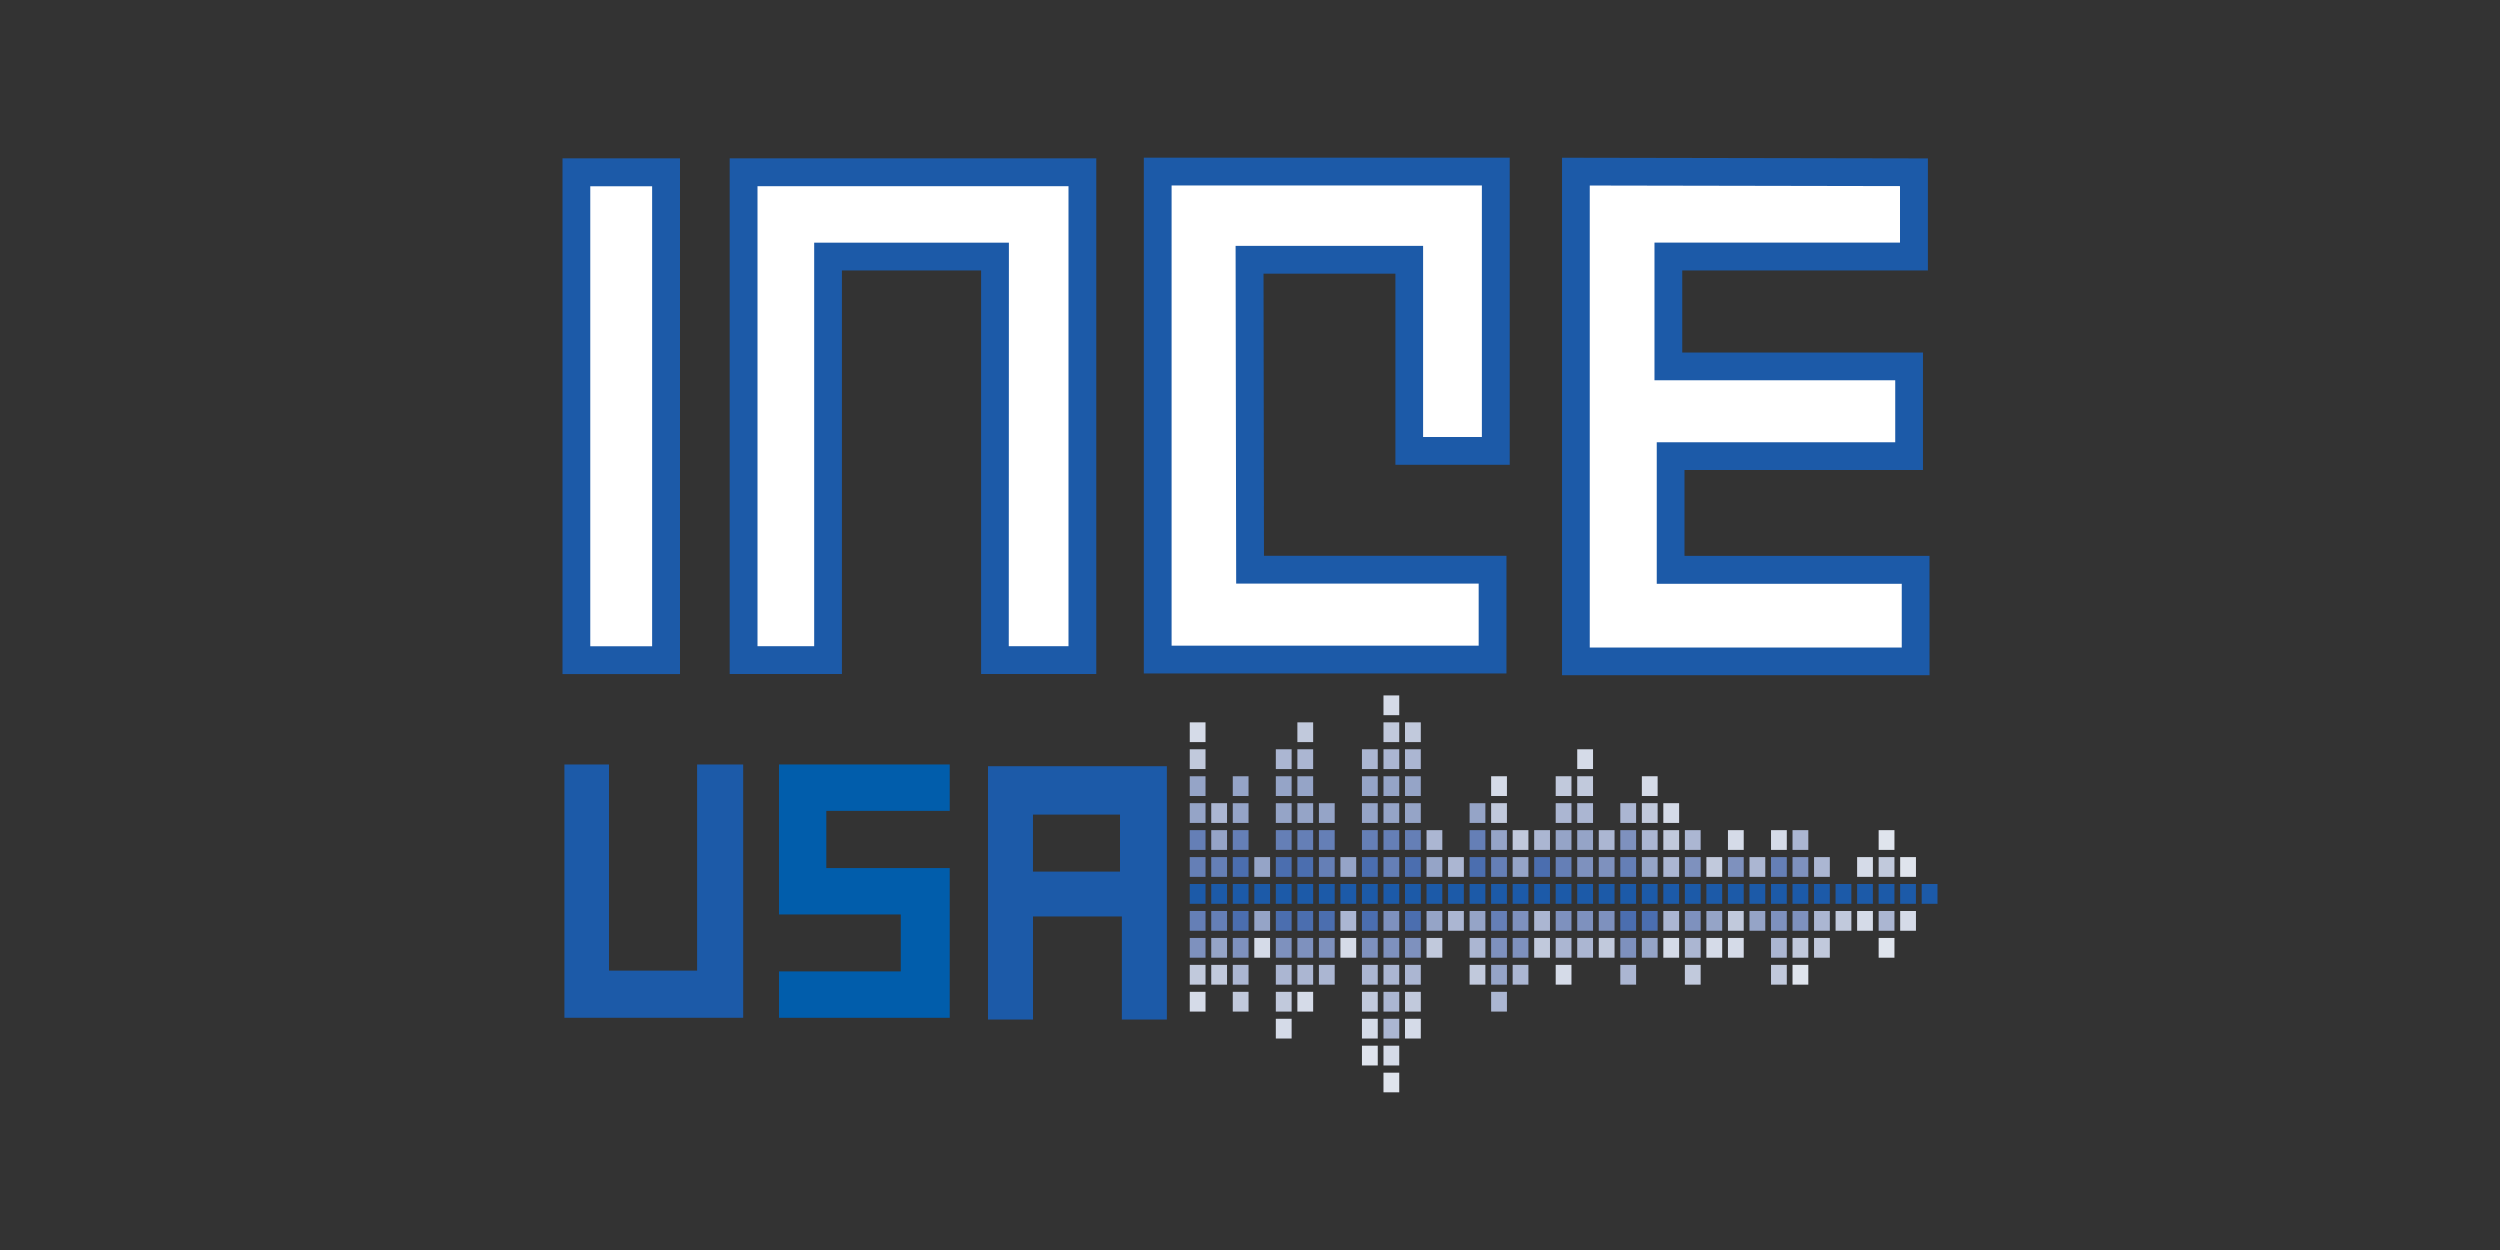 <svg xmlns="http://www.w3.org/2000/svg" id="Ebene_1" data-name="Ebene 1" viewBox="0 0 1000 500"><rect x="0" y="0" width="1000" height="500" fill="#333333" stroke="none"/><defs><clipPath id="clip-path"><path fill="none" d="M225 63.07h546.81v207.02H225z"/></clipPath><style>.cls-2{fill:#fff}.cls-3{clip-path:url(#clip-path)}.cls-4{fill:#1c5aa8}.cls-5{fill:#d5dbe8}.cls-6{fill:#c1c9dc}.cls-7{fill:#abb6d2}.cls-8{fill:#95a4c7}.cls-9{fill:#657fb6}.cls-10{fill:#7e91be}.cls-11{fill:#dfe4ed}.cls-12{fill:#4b6eaf}</style></defs><g id="ince"><path class="cls-2" d="M230.55 68.89h35.86v195.17h-35.86z"/><g class="cls-3"><path class="cls-4" d="M272 269.62h-47V63.33h47zm-35.89-11.12h24.74v-184h-24.74z"/></g><path class="cls-2" d="M297.43 68.88v195.17h33.79V102.63H398v161.42h34.96V68.88H297.43z"/><g class="cls-3"><path class="cls-4" d="M438.51 269.61h-46.07V108.19h-55.67v161.42h-44.9V63.32h146.64zm-35-11.12h23.89v-184H303v184h22.67V97.07h77.89z"/></g><path class="cls-2" d="M500.05 227.9h96.97v35.93H463.09V68.64h135.25v111.72h-34.63v-76.44h-63.87l.21 123.98z"/><g class="cls-3"><path class="cls-4" d="M602.58 269.38H457.53V63.08h146.36v122.84h-45.73v-76.44h-52.75l.18 112.85h97zm-133.94-11.12h122.83v-24.81h-97l-.23-135.09h75v76.44h23.51V74.19H468.64z"/></g><path class="cls-2" d="M630.35 68.64v195.9h135.9v-36.59h-98v-45.47h95.39v-35.93h-96.29v-43.94h98.24V68.89l-135.24-.25z"/><g class="cls-3"><path class="cls-4" d="M771.81 270.09h-147v-207l146.35.27v44.83H672.9V141h96.29v47H673.8v34.35h98zM635.9 259h124.8v-25.49h-98v-56.59h95.39v-24.81h-96.3V97.05H760V74.44l-124.1-.23z"/></g><path class="cls-5" d="M553.39 278.17h6.31v7.9h-6.31zm-77.49 10.77h6.31v7.9h-6.31z"/><path class="cls-6" d="M518.95 288.94h6.31v7.9h-6.31zm34.44 0h6.31v7.9h-6.31zm8.61 0h6.32v7.9H562zm-86.1 10.77h6.31v7.91h-6.31z"/><path class="cls-7" d="M510.33 299.71h6.32v7.91h-6.32zm8.62 0h6.31v7.91h-6.31zm25.83 0h6.32v7.91h-6.32zm8.61 0h6.31v7.91h-6.31zm8.61 0h6.32v7.91H562z"/><path class="cls-5" d="M630.89 299.71h6.32v7.91h-6.32z"/><path class="cls-8" d="M475.9 310.5h6.31v7.9h-6.31zm17.21 0h6.31v7.9h-6.31zm17.22 0h6.32v7.9h-6.32zm8.62 0h6.31v7.9h-6.31zm25.83 0h6.32v7.9h-6.32zm8.61 0h6.31v7.9h-6.31zm8.61 0h6.32v7.9H562z"/><path class="cls-5" d="M596.45 310.5h6.32v7.9h-6.32z"/><path class="cls-6" d="M622.28 310.5h6.31v7.9h-6.31zm8.61 0h6.32v7.9h-6.32z"/><path class="cls-5" d="M656.74 310.5h6.31v7.9h-6.31z"/><path class="cls-8" d="M475.9 321.27h6.31v7.9h-6.31z"/><path class="cls-7" d="M484.5 321.27h6.31v7.9h-6.31z"/><path class="cls-8" d="M493.11 321.27h6.31v7.9h-6.31zm17.22 0h6.32v7.9h-6.32zm8.62 0h6.31v7.9h-6.31zm8.62 0h6.31v7.9h-6.31zm17.21 0h6.32v7.9h-6.32zm8.61 0h6.31v7.9h-6.31zm8.61 0h6.32v7.9H562zm25.84 0h6.31v7.9h-6.31z"/><path class="cls-6" d="M596.45 321.27h6.32v7.9h-6.32z"/><path class="cls-7" d="M622.28 321.27h6.31v7.9h-6.31zm8.61 0h6.32v7.9h-6.32zm17.23 0h6.32v7.9h-6.32z"/><path class="cls-6" d="M656.74 321.27h6.31v7.9h-6.31z"/><path class="cls-5" d="M665.33 321.27h6.32v7.9h-6.32z"/><path class="cls-9" d="M475.9 332.06h6.31v7.9h-6.31z"/><path class="cls-8" d="M484.5 332.06h6.31v7.9h-6.31z"/><path class="cls-9" d="M493.11 332.06h6.31v7.9h-6.31zm17.22 0h6.32v7.9h-6.32zm8.62 0h6.31v7.9h-6.31zm8.62 0h6.31v7.9h-6.31zm17.21 0h6.32v7.9h-6.32zm8.61 0h6.31v7.9h-6.31zm8.61 0h6.32v7.9H562z"/><path class="cls-7" d="M570.62 332.06h6.31v7.9h-6.31z"/><path class="cls-9" d="M587.84 332.06h6.31v7.9h-6.31z"/><path class="cls-8" d="M596.45 332.06h6.32v7.9h-6.32z"/><path class="cls-6" d="M605.06 332.06h6.31v7.9h-6.31z"/><path class="cls-7" d="M613.67 332.06h6.32v7.9h-6.32z"/><path class="cls-8" d="M622.28 332.06h6.31v7.9h-6.31zm8.61 0h6.32v7.9h-6.32z"/><path class="cls-7" d="M639.51 332.06h6.31v7.9h-6.31z"/><path class="cls-10" d="M648.12 332.06h6.32v7.9h-6.32z"/><path class="cls-7" d="M656.74 332.06h6.31v7.9h-6.31z"/><path class="cls-6" d="M665.33 332.06h6.32v7.9h-6.32z"/><path class="cls-7" d="M673.95 332.06h6.31v7.9h-6.31z"/><path class="cls-5" d="M691.18 332.06h6.31v7.9h-6.31zm17.23 0h6.31v7.9h-6.31z"/><path class="cls-7" d="M717.01 332.06h6.32v7.9h-6.32z"/><path class="cls-11" d="M751.46 332.06h6.32v7.9h-6.32z"/><path class="cls-9" d="M475.9 342.84h6.31v7.9h-6.31zm8.6 0h6.31v7.9h-6.31z"/><path class="cls-12" d="M493.11 342.84h6.31v7.9h-6.31z"/><path class="cls-8" d="M501.72 342.84h6.31v7.9h-6.31z"/><path class="cls-12" d="M510.33 342.84h6.32v7.9h-6.32zm8.62 0h6.31v7.9h-6.31z"/><path class="cls-9" d="M527.57 342.84h6.31v7.9h-6.31z"/><path class="cls-8" d="M536.17 342.84h6.31v7.9h-6.31z"/><path class="cls-12" d="M544.78 342.84h6.32v7.9h-6.32z"/><path class="cls-9" d="M553.39 342.84h6.31v7.9h-6.31z"/><path class="cls-12" d="M562 342.84h6.32v7.9H562z"/><path class="cls-8" d="M570.62 342.84h6.31v7.9h-6.31z"/><path class="cls-7" d="M579.23 342.84h6.31v7.9h-6.31z"/><path class="cls-12" d="M587.84 342.84h6.31v7.9h-6.31z"/><path class="cls-9" d="M596.45 342.84h6.32v7.9h-6.32z"/><path class="cls-8" d="M605.06 342.84h6.31v7.9h-6.31z"/><path class="cls-12" d="M613.67 342.84h6.32v7.9h-6.32z"/><path class="cls-9" d="M622.28 342.84h6.31v7.9h-6.31z"/><path class="cls-10" d="M630.89 342.84h6.32v7.9h-6.32zm8.62 0h6.31v7.9h-6.31z"/><path class="cls-9" d="M648.12 342.84h6.32v7.9h-6.32z"/><path class="cls-8" d="M656.74 342.84h6.31v7.9h-6.31z"/><path class="cls-7" d="M665.33 342.84h6.32v7.9h-6.32z"/><path class="cls-10" d="M673.95 342.84h6.31v7.9h-6.31z"/><path class="cls-6" d="M682.56 342.84h6.32v7.9h-6.32z"/><path class="cls-10" d="M691.18 342.84h6.31v7.9h-6.31z"/><path class="cls-7" d="M699.79 342.84h6.32v7.9h-6.32z"/><path class="cls-9" d="M708.41 342.84h6.31v7.9h-6.31z"/><path class="cls-10" d="M717.01 342.84h6.32v7.9h-6.32z"/><path class="cls-7" d="M725.62 342.84h6.31v7.9h-6.31z"/><path class="cls-5" d="M742.85 342.84h6.31v7.9h-6.31z"/><path class="cls-6" d="M751.46 342.84h6.32v7.9h-6.32z"/><path class="cls-11" d="M760.07 342.84h6.31v7.9h-6.31z"/><path class="cls-4" d="M475.9 353.61h6.31v7.9h-6.31zm8.6 0h6.31v7.9h-6.31zm8.61 0h6.31v7.9h-6.31zm8.61 0h6.31v7.9h-6.31zm8.61 0h6.32v7.9h-6.32zm8.62 0h6.31v7.9h-6.31zm8.62 0h6.31v7.9h-6.31zm8.6 0h6.31v7.9h-6.31zm8.61 0h6.32v7.9h-6.32zm8.61 0h6.31v7.9h-6.31zm8.61 0h6.32v7.9H562zm8.62 0h6.31v7.9h-6.31zm8.61 0h6.31v7.9h-6.31zm8.61 0h6.31v7.9h-6.31zm8.61 0h6.32v7.9h-6.32zm8.61 0h6.31v7.9h-6.31zm8.61 0h6.32v7.9h-6.32zm8.61 0h6.31v7.9h-6.31zm8.61 0h6.32v7.9h-6.32zm8.62 0h6.31v7.9h-6.31zm8.61 0h6.32v7.9h-6.32zm8.62 0h6.31v7.9h-6.31zm8.59 0h6.32v7.9h-6.32zm8.62 0h6.31v7.9h-6.31zm8.61 0h6.32v7.9h-6.32zm8.62 0h6.31v7.9h-6.31zm8.61 0h6.32v7.9h-6.32zm8.62 0h6.31v7.9h-6.31zm8.6 0h6.32v7.9h-6.32zm8.61 0h6.31v7.9h-6.31zm8.61 0h6.32v7.9h-6.32zm8.62 0h6.31v7.9h-6.31zm8.61 0h6.32v7.9h-6.32zm8.61 0h6.31v7.9h-6.31zm8.61 0H775v7.9h-6.32z"/><path class="cls-9" d="M475.9 364.4h6.31v7.9h-6.31zm8.6 0h6.31v7.9h-6.31z"/><path class="cls-12" d="M493.11 364.4h6.31v7.9h-6.31z"/><path class="cls-8" d="M501.72 364.4h6.31v7.9h-6.31z"/><path class="cls-12" d="M510.33 364.4h6.32v7.9h-6.32zm8.62 0h6.31v7.9h-6.31zm8.62 0h6.31v7.9h-6.31z"/><path class="cls-7" d="M536.17 364.4h6.31v7.9h-6.31z"/><path class="cls-12" d="M544.78 364.4h6.32v7.9h-6.32z"/><path class="cls-10" d="M553.39 364.4h6.31v7.9h-6.31z"/><path class="cls-12" d="M562 364.4h6.32v7.9H562z"/><path class="cls-8" d="M570.62 364.4h6.31v7.9h-6.31z"/><path class="cls-7" d="M579.23 364.4h6.31v7.9h-6.31z"/><path class="cls-8" d="M587.84 364.4h6.31v7.9h-6.31z"/><path class="cls-9" d="M596.45 364.4h6.32v7.9h-6.32z"/><path class="cls-10" d="M605.06 364.4h6.31v7.9h-6.31z"/><path class="cls-7" d="M613.67 364.4h6.32v7.9h-6.32z"/><path class="cls-10" d="M622.28 364.4h6.31v7.9h-6.31zm8.61 0h6.32v7.9h-6.32zm8.62 0h6.31v7.9h-6.31z"/><path class="cls-12" d="M648.12 364.4h6.32v7.9h-6.32zm8.62 0h6.31v7.9h-6.31z"/><path class="cls-7" d="M665.33 364.4h6.32v7.9h-6.32z"/><path class="cls-10" d="M673.95 364.4h6.31v7.9h-6.31z"/><path class="cls-8" d="M682.56 364.4h6.32v7.9h-6.32z"/><path class="cls-6" d="M691.18 364.4h6.31v7.9h-6.31z"/><path class="cls-8" d="M699.79 364.4h6.32v7.9h-6.32z"/><path class="cls-10" d="M708.41 364.4h6.31v7.9h-6.31zm8.6 0h6.32v7.9h-6.32z"/><path class="cls-7" d="M725.62 364.4h6.31v7.9h-6.31z"/><path class="cls-6" d="M734.23 364.4h6.32v7.9h-6.32z"/><path class="cls-5" d="M742.85 364.4h6.31v7.9h-6.31z"/><path class="cls-7" d="M751.46 364.4h6.32v7.9h-6.32z"/><path class="cls-5" d="M760.07 364.4h6.31v7.9h-6.31z"/><path class="cls-10" d="M475.9 375.18h6.31v7.9h-6.31z"/><path class="cls-8" d="M484.5 375.18h6.31v7.9h-6.31z"/><path class="cls-10" d="M493.11 375.18h6.31v7.9h-6.31z"/><path class="cls-5" d="M501.72 375.18h6.31v7.9h-6.31z"/><path class="cls-10" d="M510.33 375.18h6.32v7.9h-6.32zm8.62 0h6.31v7.9h-6.31zm8.62 0h6.31v7.9h-6.31z"/><path class="cls-5" d="M536.17 375.18h6.31v7.9h-6.31z"/><path class="cls-10" d="M544.78 375.18h6.32v7.9h-6.32zm8.61 0h6.31v7.9h-6.31zm8.61 0h6.32v7.9H562z"/><path class="cls-6" d="M570.62 375.18h6.31v7.9h-6.31z"/><path class="cls-7" d="M587.84 375.18h6.31v7.9h-6.31z"/><path class="cls-10" d="M596.45 375.18h6.32v7.9h-6.32zm8.61 0h6.31v7.9h-6.31z"/><path class="cls-6" d="M613.67 375.18h6.32v7.9h-6.32z"/><path class="cls-7" d="M622.28 375.18h6.31v7.9h-6.31zm8.61 0h6.32v7.9h-6.32z"/><path class="cls-6" d="M639.51 375.18h6.31v7.9h-6.31z"/><path class="cls-10" d="M648.12 375.18h6.32v7.9h-6.32z"/><path class="cls-8" d="M656.74 375.18h6.31v7.9h-6.31z"/><path class="cls-5" d="M665.33 375.18h6.32v7.9h-6.32z"/><path class="cls-7" d="M673.95 375.18h6.31v7.9h-6.31z"/><path class="cls-5" d="M682.56 375.18h6.32v7.9h-6.32zm8.62 0h6.31v7.9h-6.31z"/><path class="cls-7" d="M708.41 375.18h6.31v7.9h-6.31z"/><path class="cls-6" d="M717.01 375.18h6.32v7.9h-6.32zm8.61 0h6.31v7.9h-6.31z"/><path class="cls-11" d="M751.46 375.18h6.32v7.9h-6.32z"/><path class="cls-6" d="M475.9 385.95h6.31v7.91h-6.31zm8.6 0h6.31v7.91h-6.31z"/><path class="cls-7" d="M493.11 385.95h6.31v7.91h-6.31zm17.22 0h6.32v7.91h-6.32zm8.62 0h6.31v7.91h-6.31zm8.62 0h6.31v7.91h-6.31zm17.21 0h6.32v7.91h-6.32zm8.61 0h6.31v7.91h-6.31zm8.61 0h6.32v7.91H562z"/><path class="cls-6" d="M587.84 385.95h6.31v7.91h-6.31z"/><path class="cls-8" d="M596.45 385.95h6.32v7.91h-6.32z"/><path class="cls-7" d="M605.06 385.95h6.31v7.91h-6.31z"/><path class="cls-5" d="M622.28 385.95h6.31v7.91h-6.31z"/><path class="cls-7" d="M648.12 385.95h6.32v7.91h-6.32z"/><path class="cls-6" d="M673.95 385.95h6.31v7.91h-6.31zm34.46 0h6.31v7.91h-6.31z"/><path class="cls-11" d="M717.01 385.95h6.32v7.91h-6.32z"/><path class="cls-5" d="M475.9 396.73h6.31v7.9h-6.31z"/><path class="cls-6" d="M493.11 396.73h6.31v7.9h-6.31zm17.22 0h6.32v7.9h-6.32z"/><path class="cls-5" d="M518.95 396.73h6.31v7.9h-6.31z"/><path class="cls-6" d="M544.78 396.73h6.32v7.9h-6.32z"/><path class="cls-7" d="M553.39 396.73h6.31v7.9h-6.31z"/><path class="cls-6" d="M562 396.73h6.32v7.9H562z"/><path class="cls-7" d="M596.45 396.73h6.32v7.9h-6.32z"/><path class="cls-5" d="M510.33 407.51h6.32v7.9h-6.32zm34.45 0h6.32v7.9h-6.32z"/><path class="cls-7" d="M553.39 407.51h6.31v7.9h-6.31z"/><path class="cls-5" d="M562 407.51h6.32v7.9H562z"/><path class="cls-11" d="M544.78 418.28h6.32v7.91h-6.32z"/><path class="cls-5" d="M553.39 418.28h6.31v7.91h-6.31z"/><path class="cls-11" d="M553.39 429.07h6.31v7.86h-6.31z"/><path class="cls-4" d="M278.84 305.79v82.46H243.6v-82.46h-17.83v101.32h71.5V305.79h-18.43z"/><path fill="#015dab" d="M311.6 305.79h68.29v18.55h-49.37v22.89h49.37v59.88H311.6v-18.55h48.71v-22.78H311.6v-59.99z"/><path class="cls-4" d="M395.2 306.49v101.32h18v-41.23h35.54v41.23h18V306.49zm52.8 42.14h-34.81v-22.8H448z"/></g></svg>